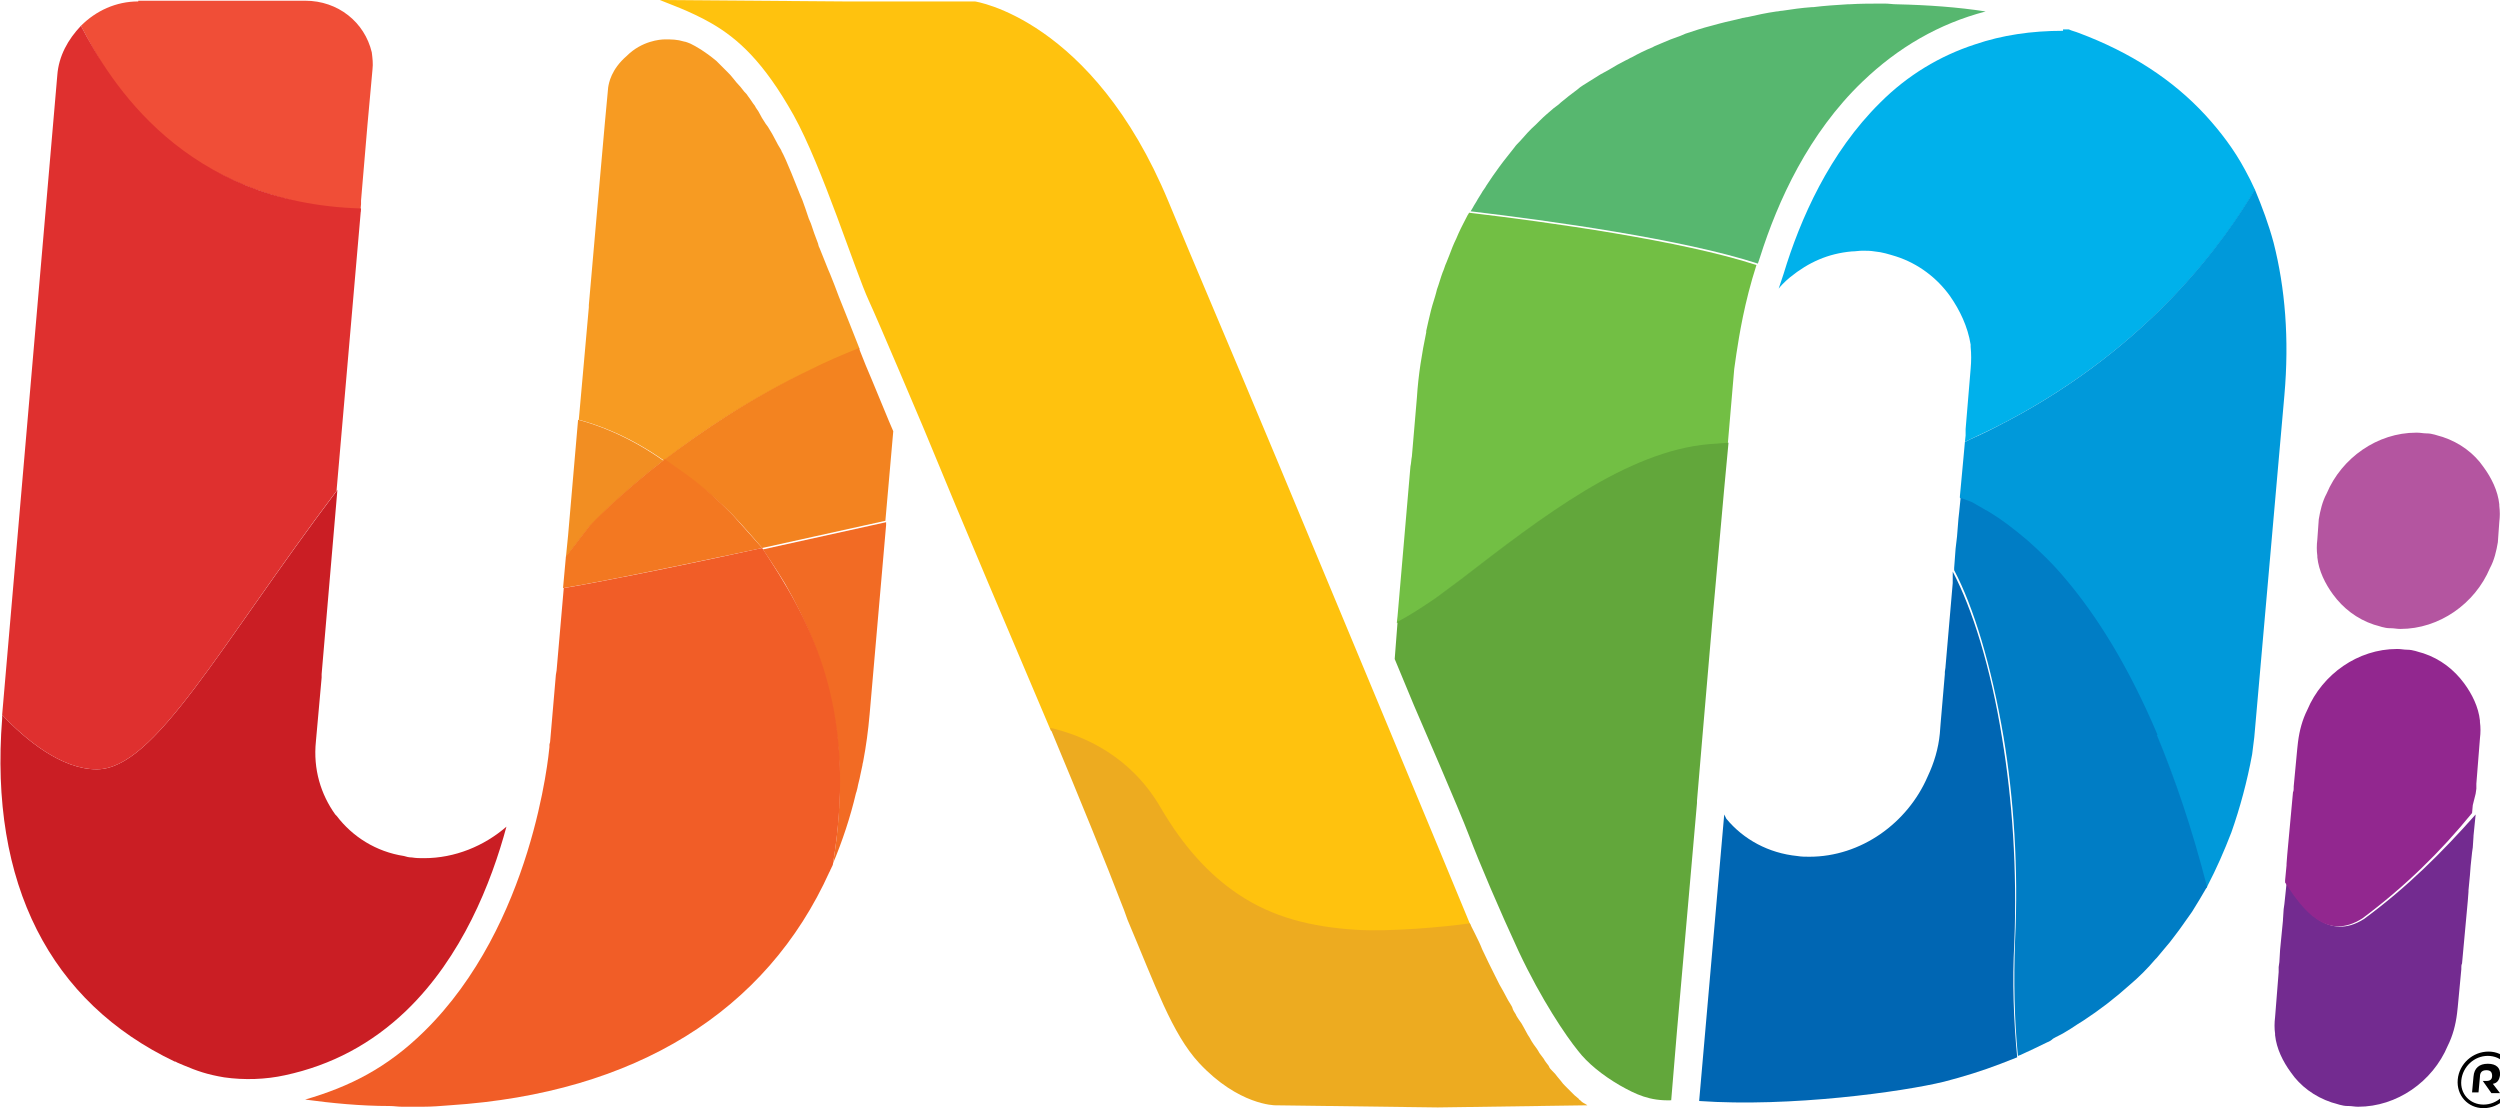 <?xml version="1.0" encoding="UTF-8"?> <svg xmlns="http://www.w3.org/2000/svg" xmlns:xlink="http://www.w3.org/1999/xlink" version="1.1" id="Layer_1" x="0px" y="0px" viewBox="0 0 349 154.7" xml:space="preserve"> <g> <g> <g> <path d="M346.7,154.7c-2.2,0-3.8-1.8-3.6-4c0.2-2.2,2.1-3.9,4.3-3.9c2.2,0,3.8,1.8,3.6,3.9C350.8,152.9,348.9,154.7,346.7,154.7z M347.3,147.4c-1.9,0-3.5,1.5-3.7,3.4c-0.2,1.9,1.2,3.4,3.1,3.4c1.9,0,3.5-1.5,3.7-3.4C350.6,148.9,349.2,147.4,347.3,147.4z M347.8,152.6l-1.2-1.7h0.5c0.5,0,0.8-0.2,0.8-0.7c0-0.5-0.2-0.8-0.8-0.8c-0.6,0-0.9,0.3-0.9,0.9l-0.2,2.2h-0.9l0.2-2.2 c0.1-1.2,0.8-1.8,2-1.8c1.2,0,1.8,0.6,1.7,1.6c-0.1,0.7-0.4,1.1-1,1.2l1,1.3H347.8z"></path> </g> </g> </g> <g> <g> <path fill="#732B90" d="M330,128.3c-4.9,3.1-8.3-1.2-10.8-5l-0.1,1l-0.2,1.9l-0.1,0.7l-0.1,1.5l0,0l0,0.1l-0.4,4.1l-0.1,1.7l0,0 l-0.1,0.7c0,0.1,0,0.2,0,0.3l0,0.4l-0.5,6.3c-0.1,0.8-0.1,1.6,0,2.3c0,0.1,0,0.2,0,0.2c0.2,1.9,1.1,3.7,2.2,5.2 c1.3,1.9,3.3,3.4,5.7,4.2c0.8,0.2,1.4,0.5,2.3,0.5h0.1c0.4,0,0.8,0.1,1.3,0.1c5.4,0,10.4-3.5,12.5-8.5c0.7-1.4,1.1-2.9,1.3-4.5 l0.1-0.9l0.5-5.3l0-0.2c0-0.2,0-0.4,0.1-0.6l0.8-8.7l0.1-1.3l0-0.2l0.2-2.1l0.1-1.3l0.2-1.9l0.1-0.7l0.1-1.5l0,0l0-0.1l0.3-3 C340.9,119,336,123.9,330,128.3z"></path> </g> <g> <path fill="#92278F" d="M345.6,110.8L345.6,110.8l0.1-0.7c0-0.1,0-0.2,0-0.3l0-0.4l0.5-6.3c0.1-0.8,0.1-1.6,0-2.3 c0-0.1,0-0.2,0-0.2c-0.2-1.9-1.1-3.7-2.2-5.2c-1.4-1.9-3.3-3.4-5.7-4.2c-0.8-0.2-1.4-0.5-2.3-0.5c-0.4,0-0.8-0.1-1.3-0.1h-0.1 c-5.4,0-10.4,3.5-12.5,8.5c-0.7,1.4-1.1,2.9-1.3,4.5l-0.1,0.9l-0.5,5.3l0,0.2c0,0.2,0,0.4-0.1,0.6l-0.8,8.7l-0.1,1.3l0,0.2 l-0.2,2.1l0,0.3c2.5,3.9,5.8,8.2,10.8,5c5.9-4.4,10.9-9.3,15.3-14.7l0.1-1.1L345.6,110.8z"></path> </g> <g> <path fill="#B455A0" d="M348.9,70.6c0-0.1,0-0.2,0-0.2c-0.2-1.9-1.1-3.7-2.2-5.2c-1.3-1.9-3.3-3.4-5.7-4.2 c-0.8-0.2-1.4-0.5-2.3-0.5c-0.4,0-0.8-0.1-1.3-0.1h-0.1c-5.4,0-10.4,3.5-12.5,8.5c-0.6,1.1-0.9,2.4-1.1,3.6l-0.2,2.8 c-0.1,0.8-0.1,1.6,0,2.3c0,0.1,0,0.2,0,0.2c0.2,1.9,1.1,3.7,2.2,5.2c1.4,1.9,3.3,3.4,5.7,4.2c0.8,0.2,1.4,0.5,2.3,0.5l0.1,0 c0.4,0,0.8,0.1,1.3,0.1c5.4,0,10.4-3.5,12.5-8.5c0.6-1.1,0.9-2.4,1.1-3.6l0.2-2.8C349,72.1,349,71.4,348.9,70.6z"></path> </g> <g> <g> <path fill="#F04E37" d="M19.3,0.2c-3.1,0-5.9,1.3-8,3.4c4.1,7.9,12.2,23.5,39,26l0.1-1.1l0-0.5l0.9-10.6L52,9.7 c0.1-0.8,0-1.6-0.1-2.4c-1-4.2-4.7-7.2-9.3-7.2H19.3z"></path> </g> <g> <path fill="#CA1E24" d="M13.5,107.4c-4.9,0-9.9-4.1-13.2-7.6c0,0.1,0,0.2,0,0.2c0,0.1,0,0.2,0,0.3c-1.8,23.1,6.7,39.6,24.1,47.9 c0,0,0,0,0.1,0c0.3,0.2,0.7,0.3,1.1,0.5c1.9,0.8,3.3,1.3,5.7,1.7c2.8,0.4,5.8,0.3,8.5-0.3c6.5-1.4,12.1-4.4,16.9-9 c7.8-7.5,11.9-17.9,14-25.7c-3.1,2.7-7.2,4.4-11.5,4.4c-0.6,0-1.1,0-1.7-0.1c-0.4,0-0.8-0.1-1.1-0.2c-3.9-0.6-7.2-2.7-9.4-5.6 c0,0-0.1-0.1-0.1-0.1c0,0-0.1-0.1-0.1-0.1c-2-2.8-3.1-6.3-2.7-10.2l0.8-8.9c0-0.2,0-0.3,0-0.5l2.2-25.7 C30.5,90.4,21.6,107.4,13.5,107.4"></path> </g> <g> <path fill="#DF302F" d="M8,10.5c-0.7,8.2-7.3,84.6-7.7,89.3c3.3,3.5,8.3,7.6,13.2,7.6c8.1,0,17-17,33.5-38.9l0-0.2l3.4-39.2 c-24.7-0.7-35-17.6-39.1-25.5C9.5,5.5,8.2,7.8,8,10.5"></path> </g> <g> <path fill="#F79B22" d="M84.9,12.2c-0.1,0.6-2.7,30.4-2.7,30.4c0,0.1,0,0.2,0,0.3l-1.4,15.7c2.3,0.6,6.8,2.1,11.9,5.7 c5.1-4,12-8.6,20.4-12.6c2.2-1,4.5-2,6.9-3c-1-2.6-2-5-2.9-7.3l0,0c-0.4-1.1-0.8-2.1-1.2-3.1l-0.3-0.7c-0.4-1-0.8-2-1.2-3 c-0.1-0.1-0.2-0.6-0.2-0.6c-0.4-1-0.7-1.9-1-2.8l-0.3-0.7c-0.3-0.9-0.6-1.8-0.9-2.6l-0.3-0.7c-0.4-1-2-5.1-2.6-6.1 c0-0.1-0.1-0.2-0.2-0.4c-0.1-0.2-0.2-0.3-0.3-0.5c-0.4-0.7-0.7-1.4-1.1-2c-0.1-0.2-0.2-0.3-0.3-0.5l-0.3-0.4 c-0.4-0.6-0.7-1.1-1-1.7c-0.1-0.2-0.3-0.4-0.4-0.6l-0.1-0.2c-0.4-0.5-0.6-0.9-1-1.4c-0.1-0.2-0.3-0.4-0.4-0.5l-0.1-0.1 c-0.3-0.4-0.7-0.9-1.1-1.3l-0.4-0.5c-0.3-0.4-0.6-0.7-0.9-1l-0.3-0.3c-0.3-0.3-0.7-0.7-1-1c-0.1-0.1-0.1-0.1-0.2-0.2 c-1.7-1.4-2.8-2-3.6-2.4c0,0-0.7-0.3-0.9-0.3c-1-0.3-1.7-0.3-2.7-0.3c-0.6,0-3.2,0.2-5.3,2.3C85.3,9.7,85,11.6,84.9,12.2z"></path> </g> <g> <path fill="#F26B24" d="M116.3,120.5c1.3-3.1,2.4-6.4,3.2-9.8c0.1-0.2,0.1-0.4,0.2-0.7c0.1-0.6,0.3-1.2,0.4-1.8 c0.1-0.5,0.2-1,0.3-1.4c0-0.2,0.1-0.4,0.1-0.5c0.4-2.1,0.7-4.3,0.9-6.6l2.3-26.4l0-0.4c-4.1,0.9-17.2,3.8-17.2,3.8 s2.1,3.1,3.1,4.8C115.2,91.3,119.1,103.2,116.3,120.5"></path> </g> <g> <path fill="#F38320" d="M113.1,51.6c-8.4,4-15.3,8.7-20.4,12.6c2.9,2,6.1,4.2,9.5,7.6c1.9,2,4.2,4.7,4.2,4.7s13.1-2.9,17.2-3.8 l1.1-12.5c-0.2-0.5-0.4-0.9-0.6-1.4c-0.8-1.9-1.6-3.9-2.4-5.8c-0.6-1.4-1.1-2.6-1.6-3.9c-0.1-0.2-0.1-0.4-0.2-0.5 C117.6,49.5,115.3,50.5,113.1,51.6"></path> </g> <g> <path fill="#F28E22" d="M79.3,74.8l-0.3,3l3.3-4.3c0,0,3.7-4,10.3-9.2c-5.1-3.6-9.6-5.1-11.9-5.7L79.3,74.8z"></path> </g> <g> <path fill="#F37821" d="M82.3,73.4l-3.3,4.3l-0.4,4.4c7.4-1.2,27.8-5.6,27.8-5.6s-2.3-2.6-4.1-4.6c-4.2-4.3-6.7-5.8-9.5-7.8 C86.1,69.3,82.3,73.4,82.3,73.4"></path> </g> <g> <path fill="#F15D27" d="M78.7,82.1l-1,11.5l-0.1,0.6l-0.8,9.3c0,0.2-0.1,0.3-0.1,0.5l0,0.3c-0.1,1-2.3,24.8-17.5,39.7 c-5.2,5.1-10.4,7.7-16.6,9.5c3.7,0.5,7.7,0.9,11.8,0.9c0.6,0,1.1,0.1,1.7,0.1c1,0,2,0,3,0c1.2,0,2.4-0.1,3.7-0.2 c25.9-1.7,44.2-13.1,53-32.6c0.1-0.1,0.1-0.3,0.2-0.4c0.1-0.3,0.3-0.5,0.3-0.8c3.7-22.6-3.8-34.7-9.9-44 C97.3,78.5,85.7,80.9,78.7,82.1"></path> </g> <g> <path fill="#FFC20E" d="M189.4,130.2c-6-0.3-11.6-1.7-16.5-5c-4-2.7-7.6-6.6-10.8-12.1c-4.2-7.2-10.7-10-15.4-11.1 c-5.5-13-11.8-27.7-17.8-42.3c0,0-6.3-14.9-7.6-17.7c-1.9-4.1-6.5-18.7-10.5-25.9C106.6,8.6,103,5.4,99.4,3.3 C96.3,1.5,93,0.4,92.1,0l25.5,0.2h0.1l18.4,0c0,0,16.4,2.4,27,27.9c3.5,8.5,8.7,20.6,15,35.7c3.8,9.1,25,60,27.2,65.4 C205.4,129.2,196.5,130.5,189.4,130.2z"></path> </g> <g> <path fill="#57B76F" d="M258.1,0.6c0,0-0.1,0-0.2,0c-1.6,0.1-3.2,0.2-4.8,0.4c-0.1,0-0.1,0-0.2,0c-1.4,0.1-2.8,0.3-4.1,0.5 c-0.3,0-0.5,0.1-0.8,0.1c-1.4,0.2-2.8,0.5-4.1,0.8c-0.2,0-0.4,0.1-0.6,0.1c-1.1,0.3-2.2,0.5-3.3,0.8c-0.4,0.1-0.7,0.2-1.1,0.3 c-1.2,0.3-2.4,0.7-3.6,1.1c-0.2,0.1-0.5,0.2-0.7,0.3c-0.9,0.3-1.9,0.7-2.8,1.1c-0.4,0.2-0.8,0.3-1.1,0.5c-1,0.4-2,0.9-2.9,1.4 c-0.3,0.1-0.5,0.3-0.8,0.4c-0.8,0.4-1.7,0.9-2.5,1.4c-0.4,0.2-0.7,0.4-1.1,0.6c-0.8,0.5-1.6,1-2.4,1.5c-0.3,0.2-0.6,0.4-0.8,0.6 c-0.8,0.6-1.6,1.2-2.3,1.8c-0.3,0.3-0.6,0.5-1,0.8c-0.7,0.6-1.3,1.1-1.9,1.7c-0.2,0.2-0.4,0.4-0.6,0.6c-0.8,0.7-1.5,1.5-2.2,2.3 c-0.3,0.3-0.6,0.6-0.8,0.9c-0.5,0.6-1,1.3-1.5,1.9c-0.2,0.3-0.4,0.5-0.6,0.8c-0.6,0.8-1.2,1.7-1.8,2.6c-0.2,0.4-0.5,0.7-0.7,1.1 c-0.2,0.3-0.3,0.5-0.5,0.8c-0.2,0.4-0.5,0.8-0.7,1.2c-0.1,0.2-0.2,0.3-0.3,0.5c11,1.3,29.7,3.9,40.1,7.3c0.1-0.3,0.2-0.6,0.3-0.9 c2.5-7.9,6.8-17.3,14.3-24.5c5-4.8,10.7-8.1,17.2-9.8c-3.9-0.6-8-0.9-12.4-1c-0.6,0-1.1-0.1-1.7-0.1 C261.4,0.5,259.7,0.5,258.1,0.6"></path> </g> <g> <path fill="#00B1EB" d="M288,4.3c-4.4,0-8.5,0.6-12.3,1.9c-4.9,1.6-9.4,4.3-13.2,8.1c-7.1,7-11.2,16.3-13.5,23.9 c-0.3,0.9-0.7,2.1-0.7,2.1c0.6-0.8,1.6-1.6,1.6-1.6c2.6-2.1,5.3-3.3,8.6-3.6c0.5,0,1-0.1,1.5-0.1c0.6,0,1.1,0,1.7,0.1 c1.1,0.1,2,0.4,3,0.7c3.1,1,5.7,3,7.5,5.5c1.4,2,2.5,4.3,2.9,6.8c0,0.1,0,0.2,0,0.3c0.1,1,0.1,2,0,3.1l-0.7,8.4l0,0.5 c0,0.1,0,0.3,0,0.4l-0.1,0.9l0,0l0.8-0.4c1.7-0.8,3.2-1.5,4.5-2.2l0.6-0.3c20.1-10.6,30.6-25.4,34.6-32.3 c-0.4-0.9-0.9-1.9-1.4-2.8c-1.5-2.8-3.4-5.3-5.5-7.6c-4.6-5-10.5-8.8-17.7-11.5c-0.5-0.2-1-0.3-1.4-0.5H288z"></path> </g> <g> <path fill="#0099DA" d="M280.2,58.8l-0.6,0.3c-1.3,0.7-2.7,1.4-4.5,2.2l-0.8,0.4l-0.2,2.2l-0.5,5.4l0,0.2l1.6,0.9l1.9,1.1 c0.2,0.1,0.5,0.3,0.7,0.4c1.5,0.9,3.2,2.2,5.1,3.8c1.7,1.5,3.6,3.4,5.5,5.6c4.2,5,8.6,11.9,12.7,21.6l0,0c0,0,0,0,0,0 c2.5,5.9,4.8,12.9,6.9,21.1c0.1-0.1,0.1-0.2,0.2-0.4c1.2-2.3,2.3-4.8,3.3-7.4c1.2-3.4,2.2-7.1,2.9-10.9c0.1-0.8,0.2-1.6,0.3-2.4 l3.3-37.5l0.9-10.2c0.7-7.9,0.1-15-1.5-21.3c-0.7-2.6-1.6-5-2.6-7.4c0,0,0,0,0-0.1C310.7,33.4,300.3,48.2,280.2,58.8"></path> </g> <g> <path fill="#007DC5" d="M273.7,69.5l-0.2,2l-0.1,0.9l-0.2,2.5l-0.2,1.7l-0.2,2.7l0,0.3c2.7,5.1,5.2,13.3,6.9,23.3 c1.4,8.4,2.1,18.2,1.6,28.5c-0.2,5.5-0.1,10.9,0.4,16c0.1,0,0.2-0.1,0.3-0.1c1.3-0.6,2.6-1.2,3.8-1.8c0.3-0.1,0.6-0.3,0.8-0.5 c0.5-0.3,1-0.5,1.5-0.8c0.7-0.4,1.3-0.8,1.9-1.2c0.3-0.2,0.5-0.3,0.8-0.5c2.3-1.5,4.5-3.2,6.5-5c1.3-1.1,2.5-2.3,3.6-3.6 c0.1-0.1,0.1-0.1,0.2-0.2c0.3-0.4,0.7-0.8,1-1.2c0.6-0.7,1.1-1.3,1.6-2c0.2-0.3,0.4-0.5,0.6-0.8c0.6-0.8,1.1-1.6,1.7-2.4 c0.7-1.1,1.4-2.3,2.1-3.5c-2.1-8.2-4.5-15.2-7-21.2h0.1c-4.1-9.7-8.5-16.6-12.7-21.6c-1.9-2.3-3.8-4.1-5.5-5.6 c-1.9-1.6-3.6-2.9-5.1-3.8c-0.3-0.2-0.5-0.3-0.7-0.4l-1.9-1.1L273.7,69.5L273.7,69.5z"></path> </g> <g> <path fill="#72BF44" d="M205.1,29.7c-0.1,0.1-0.1,0.2-0.2,0.3c-0.4,0.8-0.9,1.7-1.3,2.6c-0.1,0.2-0.2,0.5-0.3,0.7 c-0.4,0.8-0.7,1.6-1,2.4c-0.1,0.3-0.3,0.7-0.4,1c-0.2,0.4-0.3,0.9-0.5,1.3c-0.3,0.8-0.5,1.6-0.8,2.4c0,0.1-0.1,0.3-0.1,0.4 c-0.2,0.8-0.5,1.6-0.7,2.4c0,0.1-0.1,0.3-0.1,0.4c-0.2,0.8-0.4,1.7-0.6,2.6c0,0,0,0.1,0,0.2c-0.6,2.9-1.1,5.9-1.3,9.1l-0.7,8.2 c-0.1,0.5-0.1,1-0.2,1.4l-1.8,20.9l-0.1,0.9l0,0.1c1.7-0.9,3.5-2,5.3-3.3c1.1-0.8,2.3-1.7,3.5-2.6c11.4-8.8,23.2-17.9,34.7-18.9 l2.7-0.2l0.9-10.5c0.1-0.7,0.2-1.4,0.3-2.1c0.4-2.6,1.1-7.1,2.8-12.4c-10.4-3.4-29.1-6-40.1-7.3 C205.2,29.5,205.1,29.6,205.1,29.7"></path> </g> <g> <path fill="#62A73B" d="M233.3,153.6l0.8-9.6l2.8-31.9c0-0.1,0-0.2,0-0.3l0.7-8.3l1.5-17.5l0.3-3.3l1.3-14.5l0.6-6.4l-2.7,0.2 c-11.5,1-23.3,10.1-34.7,18.9c-1.2,0.9-2.4,1.8-3.5,2.6c-1.9,1.3-3.6,2.4-5.3,3.3l-0.4,5.2c0.9,2.2,1.8,4.3,2.7,6.5 c0.9,2.1,6.3,14.5,7.7,18.2c1.4,3.7,4.3,10.5,6.9,16.1c3.2,6.8,6.6,11.8,8.3,13.9c1.3,1.7,3.4,3.4,5.8,4.8 C228.4,152.8,230.3,153.7,233.3,153.6z"></path> </g> <g> <path fill="#0066B3" d="M272.6,81.4l-1,11.6c0,0.3-0.1,0.6-0.1,0.8l0,0.3l-0.6,7l-0.1,1.3c-0.2,2.1-0.8,4.1-1.7,6 c-2.8,6.5-9.3,11.2-16.5,11.2c-0.6,0-1.1,0-1.7-0.1c-4-0.4-7.5-2.3-9.9-5.2l-0.3-0.6l-3.5,40c12.7,0.9,28.5-1.3,34.2-2.7 c2.7-0.7,5.3-1.5,7.9-2.5c0.8-0.3,1.5-0.6,2.3-0.9c-0.5-5.2-0.7-10.6-0.4-16c0.4-10.3-0.3-20.1-1.7-28.5h0 c-1.6-10-4.2-18.2-6.9-23.3L272.6,81.4z"></path> </g> <g> <path fill="#EDAB20" d="M156.7,126.5c0.3,0.7,0.5,1.4,0.7,1.9c3.9,9.2,6.2,15.9,10,20c5.5,5.9,10.6,5.9,10.6,5.9l22.7,0.3 l20.9-0.3c-0.1-0.1-0.2-0.1-0.3-0.2c-0.1,0-0.1-0.1-0.2-0.1c-0.2-0.1-0.3-0.2-0.5-0.4c-0.1-0.1-0.2-0.1-0.2-0.2 c-0.2-0.2-0.4-0.3-0.6-0.5c-0.1-0.1-0.2-0.2-0.3-0.3c-0.2-0.2-0.4-0.4-0.6-0.6c-0.1-0.1-0.3-0.3-0.4-0.4 c-0.2-0.2-0.4-0.4-0.6-0.7c-0.2-0.2-0.3-0.4-0.5-0.6c-0.2-0.3-0.4-0.5-0.7-0.8c-0.2-0.2-0.4-0.4-0.5-0.7c-0.2-0.3-0.5-0.6-0.7-1 c-0.2-0.3-0.4-0.5-0.6-0.8c-0.2-0.4-0.5-0.8-0.8-1.2c-0.2-0.3-0.4-0.6-0.6-1c-0.3-0.4-0.5-0.9-0.8-1.4c-0.2-0.4-0.4-0.7-0.7-1.1 c-0.1-0.2-0.3-0.4-0.4-0.7c-0.2-0.3-0.4-0.6-0.5-1c-0.2-0.4-0.5-0.8-0.7-1.2c-0.3-0.6-0.7-1.3-1.1-2c-0.2-0.4-0.4-0.8-0.6-1.2 c-0.6-1.2-1.2-2.4-1.8-3.7c-0.4-1.1-1.7-3.5-1.7-3.6c-3.5,0.5-11.1,1.2-15.9,0.9c-6.2-0.4-11.6-1.7-16.5-5 c-4-2.7-7.6-6.6-10.8-12.1c-4.2-7.2-10.7-10-15.4-11.1C150.9,111.9,154.4,120.5,156.7,126.5"></path> </g> </g> </g> <g> </g> <g> </g> <g> </g> <g> </g> <g> </g> <g> </g> </svg> 